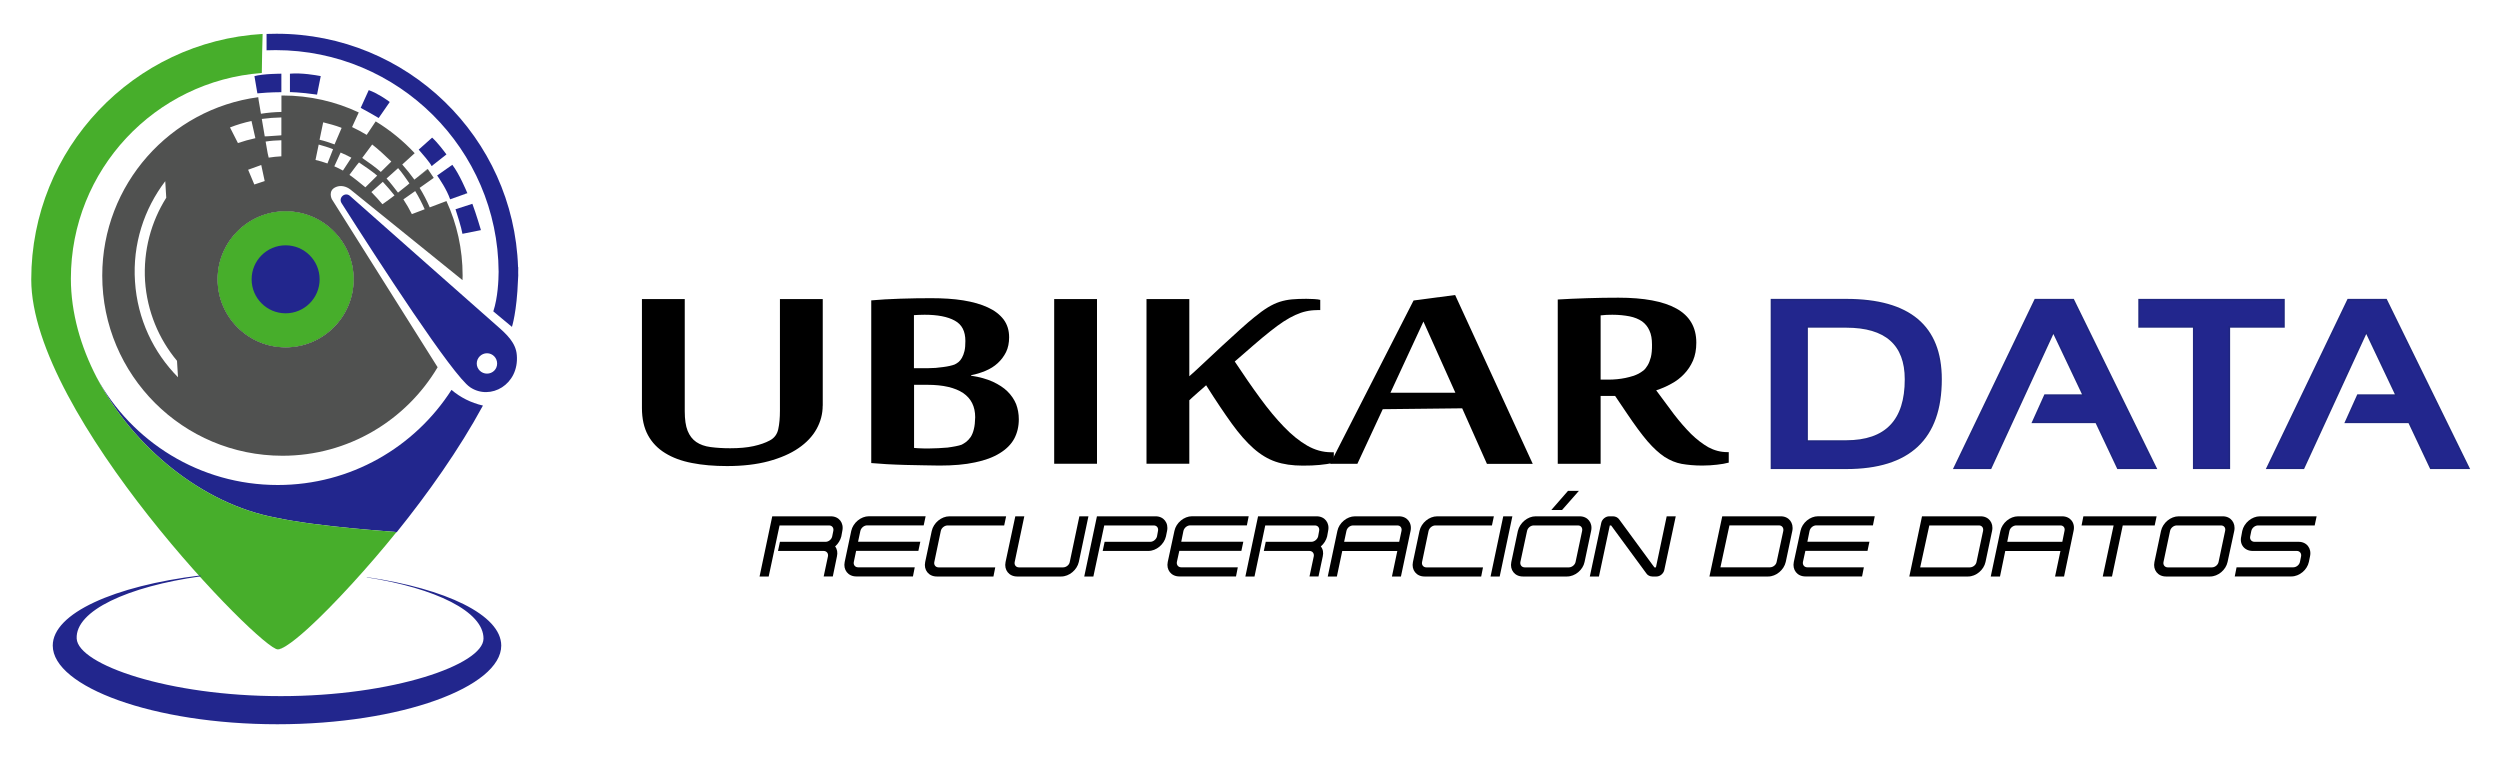 <?xml version="1.0" encoding="utf-8"?>
<!-- Generator: Adobe Illustrator 27.6.1, SVG Export Plug-In . SVG Version: 6.00 Build 0)  -->
<svg version="1.1" id="Layer_1" xmlns="http://www.w3.org/2000/svg" xmlns:xlink="http://www.w3.org/1999/xlink" x="0px" y="0px"
	 viewBox="0 0 400 121.26" style="enable-background:new 0 0 400 121.26;" xml:space="preserve">
<style type="text/css">
	.st0{fill:#22268D;stroke:#1F2681;stroke-width:0.422;stroke-miterlimit:10;}
	.st1{fill:#22268D;}
	.st2{fill:#47AE2B;}
	.st3{fill:#505150;}
	.st4{fill:none;}
	.st5{opacity:0.6;fill:#3CC232;}
	.st6{fill:#FFFFFF;}
	.st7{opacity:0.6;fill:#FFFFFF;}
	.st8{opacity:0.6;}
	.st9{fill:#474747;}
	.st10{fill:#C8C8C8;}
	.st11{fill:#22268D;stroke:#1F2681;stroke-width:0.136;stroke-miterlimit:10;}
	.st12{fill:#22268D;stroke:#1F2681;stroke-width:0.28;stroke-miterlimit:10;}
</style>
<g>
	<path d="M131.63,64.91c0,1.31-0.33,2.56-0.98,3.73c-0.65,1.17-1.62,2.2-2.9,3.07c-1.28,0.88-2.88,1.57-4.79,2.09
		c-1.91,0.51-4.12,0.77-6.63,0.77c-2.08,0-3.95-0.16-5.62-0.49c-1.67-0.32-3.1-0.85-4.29-1.59c-1.19-0.73-2.11-1.69-2.75-2.87
		c-0.64-1.18-0.96-2.63-0.96-4.34V47.85h6.85V65.8c0,1.31,0.15,2.36,0.46,3.13c0.31,0.77,0.77,1.37,1.38,1.79
		c0.62,0.42,1.38,0.69,2.29,0.81c0.91,0.12,1.95,0.19,3.13,0.19c1.46,0,2.71-0.11,3.75-0.34c1.04-0.23,1.9-0.53,2.6-0.91
		c0.72-0.38,1.17-0.98,1.35-1.8c0.18-0.82,0.27-1.81,0.27-2.97V47.85h6.85V64.91z"/>
	<path d="M162.58,64.66c-0.31-0.74-0.76-1.42-1.38-2.03c-0.6-0.6-1.4-1.11-2.36-1.56c-0.96-0.43-2.11-0.76-3.47-0.96v-0.08
		c0.8-0.14,1.56-0.39,2.32-0.7c0.74-0.31,1.4-0.72,1.95-1.23c0.55-0.51,0.99-1.09,1.33-1.77c0.33-0.68,0.49-1.48,0.49-2.36
		c0-1.11-0.29-2.05-0.88-2.85c-0.6-0.78-1.44-1.44-2.52-1.93c-1.09-0.51-2.4-0.88-3.94-1.13s-3.26-0.35-5.13-0.35
		c-1.54,0-3.18,0.02-4.93,0.08c-1.74,0.06-3.3,0.14-4.66,0.27v26.03c0.72,0.06,1.56,0.12,2.5,0.18c0.96,0.06,1.95,0.08,2.98,0.12
		c1.01,0.02,1.99,0.04,2.94,0.06c0.96,0.02,1.79,0.04,2.5,0.04c2.2,0,4.11-0.16,5.69-0.51c1.6-0.33,2.91-0.82,3.94-1.46
		c1.05-0.64,1.83-1.42,2.32-2.32c0.49-0.92,0.74-1.95,0.74-3.12C163.01,66.22,162.86,65.42,162.58,64.66z M146.24,50.42
		c0.25-0.02,0.49-0.02,0.8-0.04c0.29,0,0.6-0.02,0.9-0.02c2.07,0,3.69,0.31,4.82,0.94c1.15,0.62,1.7,1.7,1.7,3.26
		c0,0.64-0.04,1.17-0.14,1.6c-0.1,0.43-0.25,0.8-0.41,1.09c-0.16,0.29-0.35,0.51-0.55,0.68c-0.2,0.16-0.41,0.29-0.62,0.39
		c-0.43,0.16-1.05,0.31-1.85,0.41c-0.8,0.12-1.6,0.18-2.38,0.18h-2.28V50.42z M155.82,68.65c-0.12,0.51-0.29,0.92-0.51,1.27
		c-0.23,0.33-0.47,0.57-0.72,0.78c-0.25,0.18-0.49,0.33-0.72,0.45c-0.25,0.08-0.55,0.18-0.96,0.25c-0.39,0.08-0.82,0.14-1.29,0.21
		c-0.47,0.02-0.96,0.06-1.48,0.1c-0.49,0.02-0.94,0.04-1.35,0.04h-1.01c-0.23,0-0.41,0-0.57-0.02c-0.14,0-0.29-0.02-0.43-0.02
		c-0.14-0.02-0.33-0.02-0.53-0.04v-10.1h2.16c2.48,0,4.39,0.45,5.69,1.31c1.29,0.88,1.93,2.18,1.93,3.88
		C156.01,67.52,155.95,68.15,155.82,68.65z"/>
	<rect x="168.67" y="47.85" width="6.85" height="26.35"/>
	<path d="M210.75,49.62c-0.62,0-1.21,0.06-1.77,0.19c-0.56,0.12-1.14,0.32-1.73,0.59c-0.59,0.27-1.21,0.61-1.87,1.04
		c-0.65,0.43-1.37,0.95-2.13,1.56c-0.85,0.67-1.74,1.41-2.67,2.22c-0.94,0.81-1.94,1.68-3.02,2.62c1.41,2.13,2.76,4.09,4.06,5.86
		c1.29,1.77,2.56,3.3,3.81,4.59c1.24,1.29,2.48,2.29,3.71,3c1.23,0.71,2.51,1.07,3.85,1.07h0.42v1.69c-0.74,0.15-1.5,0.27-2.27,0.34
		c-0.77,0.08-1.67,0.11-2.69,0.11c-1.67,0-3.12-0.21-4.35-0.63c-1.23-0.42-2.41-1.13-3.54-2.13c-1.13-1-2.29-2.32-3.48-3.97
		c-1.19-1.65-2.56-3.69-4.1-6.13c-0.18,0.15-0.39,0.34-0.63,0.56c-0.24,0.22-0.5,0.44-0.77,0.67c-0.27,0.23-0.52,0.45-0.75,0.67
		c-0.23,0.22-0.41,0.39-0.54,0.5V74.2h-6.85V47.85h6.85V60.2c0.67-0.59,1.47-1.32,2.4-2.2c0.94-0.88,1.9-1.77,2.88-2.69
		c0.99-0.91,1.94-1.78,2.85-2.6c0.91-0.82,1.67-1.48,2.29-1.97c0.79-0.65,1.51-1.17,2.15-1.56c0.64-0.39,1.28-0.69,1.9-0.89
		c0.63-0.2,1.28-0.33,1.94-0.39c0.67-0.06,1.44-0.09,2.31-0.09c0.36,0,0.78,0.01,1.25,0.04c0.47,0.03,0.8,0.07,0.98,0.13v1.63
		H210.75z"/>
	<path d="M232.82,47.2l-6.65,0.88l-12.77,25l-0.53,1.05l-0.04,0.08h4.35l4.06-8.74l12.71-0.14l3.96,8.89h7.33L232.82,47.2z
		 M222.47,62.84l5.28-11.39l5.11,11.39H222.47z"/>
	<path d="M276.38,72.34c-1.09,0-2.09-0.27-3.04-0.78c-0.92-0.53-1.85-1.23-2.77-2.13c-0.9-0.9-1.81-1.95-2.73-3.14
		c-0.9-1.21-1.85-2.48-2.85-3.84c0.84-0.27,1.66-0.62,2.42-1.05c0.78-0.41,1.46-0.94,2.03-1.54c0.6-0.62,1.07-1.33,1.44-2.16
		c0.35-0.82,0.53-1.77,0.53-2.87c0-2.48-1.07-4.29-3.18-5.46c-2.11-1.17-5.21-1.74-9.28-1.74c-1.6,0-3.26,0.02-5.01,0.08
		c-1.74,0.06-3.3,0.12-4.7,0.21v26.29h6.86V63.35h2.32l1.87,2.77c1.27,1.89,2.36,3.37,3.3,4.47c0.96,1.11,1.89,1.95,2.75,2.52
		c0.9,0.57,1.81,0.94,2.73,1.11c0.94,0.16,2.03,0.27,3.3,0.27c0.86,0,1.66-0.06,2.36-0.14c0.7-0.08,1.31-0.18,1.87-0.33v-1.68
		H276.38z M264.14,57.15c-0.14,0.51-0.31,0.96-0.51,1.29c-0.21,0.35-0.43,0.64-0.68,0.84c-0.27,0.21-0.53,0.37-0.78,0.51
		c-0.51,0.27-1.21,0.49-2.09,0.68c-0.88,0.18-1.81,0.27-2.75,0.27h-1.23V50.46c0.29-0.04,0.6-0.06,0.94-0.08
		c0.35,0,0.66-0.02,0.94-0.02c1.03,0,1.93,0.1,2.73,0.25c0.8,0.16,1.46,0.43,2.01,0.8c0.51,0.37,0.92,0.86,1.19,1.48
		c0.29,0.62,0.41,1.35,0.41,2.26C264.33,55.94,264.27,56.6,264.14,57.15z"/>
	<g>
		<path class="st12" d="M295.4,47.96h-11.95v26.95h11.95c10.1,0,15.15-4.74,15.15-14.23C310.55,52.21,305.5,47.96,295.4,47.96z
			 M295.4,70.58h-6.28V52.29h6.28c6.32,0,9.5,2.81,9.5,8.4C304.91,67.29,301.73,70.58,295.4,70.58z"/>
		<path class="st12" d="M331.72,47.96h-6.08l-12.95,26.95h5.81l10.04-21.8l4.8,10.12h-6.14l-1.95,4.33h10.14l3.47,7.35h6.08
			L331.72,47.96z"/>
		<path class="st12" d="M342.27,47.96v4.33h8.74v22.62h5.67V52.29h8.74v-4.33H342.27z"/>
		<path class="st12" d="M381.78,47.96h-6.08l-12.95,26.95h5.81l10.04-21.8l4.8,10.12h-6.14l-1.95,4.33h10.14l3.47,7.35H395
			L381.78,47.96z"/>
	</g>
	<g>
		<path d="M132.94,82.61h-9.38l-2.03,9.63h1.46l1.74-8.17h7.92c0.49,0,0.78,0.39,0.68,0.88l-0.18,0.88
			c-0.1,0.47-0.57,0.86-1.05,0.86h-7.31l-0.31,1.46h7.29c0.49,0,0.8,0.39,0.7,0.88l-0.68,3.2h1.46l0.66-3.2
			c0.14-0.62,0.04-1.17-0.29-1.6c0.49-0.43,0.84-1.01,0.99-1.6l0.16-0.88C135.05,83.65,134.23,82.61,132.94,82.61z"/>
		<path d="M138.74,84.06h9.05l0.31-1.46h-9.07c-1.29,0-2.55,1.05-2.83,2.34l-1.05,4.97c-0.27,1.27,0.55,2.32,1.85,2.32h9.07
			l0.29-1.46h-9.07c-0.47,0-0.78-0.39-0.68-0.86l0.37-1.77h9.96l0.31-1.46h-9.96l0.37-1.74C137.78,84.45,138.25,84.06,138.74,84.06z
			"/>
		<path d="M150.53,84.95c0.1-0.49,0.6-0.88,1.09-0.88h9.05l0.31-1.46h-9.07c-1.29,0-2.55,1.05-2.83,2.34l-1.05,4.97
			c-0.27,1.27,0.55,2.32,1.85,2.32h9.07l0.29-1.46h-9.07c-0.47,0-0.78-0.39-0.68-0.86L150.53,84.95z"/>
		<path d="M172.7,82.61l-1.54,7.31c-0.08,0.47-0.57,0.86-1.07,0.86h-7.06c-0.47,0-0.78-0.39-0.68-0.86l1.54-7.31h-1.44l-1.56,7.31
			c-0.27,1.27,0.55,2.32,1.85,2.32h7.06c1.27,0,2.52-1.05,2.81-2.32l1.54-7.31H172.7z"/>
		<path d="M184.91,82.61h-9.4l-2.03,9.63h1.46l1.74-8.17h7.92c0.49,0,0.78,0.39,0.68,0.88l-0.16,0.88c-0.12,0.47-0.6,0.86-1.07,0.86
			h-7.31l-0.31,1.46h7.31c1.27,0,2.52-1.05,2.81-2.32l0.18-0.88C187,83.65,186.18,82.61,184.91,82.61z"/>
		<path d="M190.43,84.06h9.07l0.29-1.46h-9.07c-1.27,0-2.55,1.05-2.81,2.34l-1.07,4.97c-0.27,1.27,0.55,2.32,1.85,2.32h9.07
			l0.29-1.46h-9.05c-0.49,0-0.78-0.39-0.7-0.86l0.39-1.77h9.93l0.31-1.46h-9.93l0.35-1.74C189.47,84.45,189.94,84.06,190.43,84.06z"
			/>
		<path d="M210.67,82.61h-9.38l-2.03,9.63h1.46l1.72-8.17h7.94c0.49,0,0.78,0.39,0.68,0.88l-0.16,0.88
			c-0.12,0.47-0.6,0.86-1.09,0.86h-7.29l-0.31,1.46h7.29c0.49,0,0.8,0.39,0.7,0.88l-0.68,3.2h1.44l0.68-3.2
			c0.14-0.62,0.04-1.17-0.31-1.6c0.51-0.43,0.86-1.01,1.01-1.6l0.16-0.88C212.78,83.65,211.96,82.61,210.67,82.61z"/>
		<path d="M223.85,82.61h-7.06c-1.27,0-2.55,1.05-2.81,2.34l-1.54,7.29h1.46l0.86-4.08h8.81l-0.86,4.08h1.44l1.54-7.29
			C225.96,83.65,225.14,82.61,223.85,82.61z M224.24,84.95l-0.37,1.74h-8.81l0.37-1.74c0.1-0.49,0.57-0.88,1.07-0.88h7.06
			C224.05,84.06,224.34,84.45,224.24,84.95z"/>
		<path d="M228.57,84.95c0.12-0.49,0.6-0.88,1.09-0.88h9.05l0.31-1.46h-9.07c-1.29,0-2.55,1.05-2.83,2.34l-1.05,4.97
			c-0.27,1.27,0.55,2.32,1.85,2.32h9.07l0.29-1.46h-9.07c-0.47,0-0.78-0.39-0.68-0.86L228.57,84.95z"/>
		<path d="M240.52,82.61l-2.03,9.63h1.46l2.03-9.63H240.52z"/>
		<path d="M250.88,78.54l-2.67,3.06h1.72l2.69-3.06H250.88z M252.75,82.61h-7.06c-1.27,0-2.52,1.05-2.83,2.34l-1.05,4.97
			c-0.27,1.27,0.55,2.32,1.85,2.32h7.06c1.29,0,2.55-1.05,2.81-2.32l1.05-4.97C254.86,83.65,254.04,82.61,252.75,82.61z
			 M253.14,84.95l-1.05,4.97c-0.1,0.47-0.6,0.86-1.07,0.86h-7.06c-0.49,0-0.78-0.39-0.7-0.86l1.07-4.97
			c0.1-0.49,0.57-0.88,1.07-0.88h7.06C252.96,84.06,253.24,84.45,253.14,84.95z"/>
		<path d="M266.67,82.61l-1.72,8.17h-0.25l-5.62-7.66c-0.2-0.31-0.6-0.51-0.99-0.51h-0.62c-0.57,0-1.15,0.47-1.27,1.05l-1.83,8.58
			h1.46l1.74-8.17h0.21l5.64,7.68c0.18,0.29,0.57,0.49,0.96,0.49h0.66c0.57,0,1.13-0.47,1.25-1.05l1.83-8.58H266.67z"/>
		<path d="M284.94,82.61h-9.38l-2.05,9.63h9.4c1.27,0,2.52-1.05,2.81-2.32l1.05-4.97C287.03,83.65,286.21,82.61,284.94,82.61z
			 M284.26,89.91c-0.08,0.47-0.57,0.86-1.07,0.86h-7.92l1.44-6.71h7.92c0.49,0,0.78,0.39,0.7,0.88L284.26,89.91z"/>
		<path d="M290.6,84.06h9.07l0.29-1.46h-9.07c-1.29,0-2.55,1.05-2.81,2.34l-1.07,4.97c-0.27,1.27,0.55,2.32,1.85,2.32h9.07
			l0.29-1.46h-9.05c-0.49,0-0.78-0.39-0.7-0.86l0.39-1.77h9.94l0.31-1.46h-9.93l0.35-1.74C289.64,84.45,290.11,84.06,290.6,84.06z"
			/>
		<path d="M316.92,82.61h-9.4l-2.03,9.63h9.4c1.27,0,2.52-1.05,2.79-2.32l1.05-4.97C319.01,83.65,318.19,82.61,316.92,82.61z
			 M317.29,84.95l-1.05,4.97c-0.08,0.47-0.57,0.86-1.07,0.86h-7.94l1.46-6.71h7.92C317.1,84.06,317.39,84.45,317.29,84.95z"/>
		<path d="M329.95,82.61h-7.06c-1.29,0-2.55,1.05-2.83,2.34l-1.54,7.29H320l0.84-4.08h8.83l-0.86,4.08h1.44l1.52-7.29
			C332.07,83.65,331.24,82.61,329.95,82.61z M330.32,84.95l-0.35,1.74h-8.81l0.35-1.74c0.1-0.49,0.6-0.88,1.09-0.88h7.06
			C330.14,84.06,330.44,84.45,330.32,84.95z"/>
		<path d="M333.34,82.61l-0.29,1.46h5.13l-1.74,8.17h1.48l1.72-8.17h5.11l0.31-1.46H333.34z"/>
		<path d="M355.65,82.61h-7.06c-1.29,0-2.55,1.05-2.83,2.34l-1.05,4.97c-0.27,1.27,0.55,2.32,1.85,2.32h7.06
			c1.27,0,2.52-1.05,2.79-2.32l1.07-4.97C357.74,83.65,356.92,82.61,355.65,82.61z M356.02,84.95l-1.05,4.97
			c-0.1,0.47-0.57,0.86-1.07,0.86h-7.06c-0.47,0-0.78-0.39-0.68-0.86l1.05-4.97c0.1-0.49,0.59-0.88,1.07-0.88h7.06
			C355.84,84.06,356.14,84.45,356.02,84.95z"/>
		<path d="M360.21,84.95c0.1-0.49,0.6-0.88,1.07-0.88h9.07l0.31-1.46h-9.07c-1.29,0-2.55,1.05-2.83,2.34l-0.16,0.88
			c-0.31,1.27,0.51,2.32,1.83,2.32h7.06c0.47,0,0.78,0.39,0.68,0.88l-0.18,0.88c-0.1,0.47-0.57,0.86-1.07,0.86h-9.07l-0.29,1.46
			h9.07c1.27,0,2.52-1.05,2.79-2.32l0.18-0.88c0.29-1.29-0.53-2.34-1.81-2.34h-7.06c-0.49,0-0.8-0.39-0.7-0.86L360.21,84.95z"/>
	</g>
	<g>
		<path class="st1" d="M44.51,103.9c0.29-0.01,0.74-0.22,1.32-0.59c-0.57,0.36-1.03,0.56-1.37,0.59
			C44.48,103.9,44.5,103.9,44.51,103.9z"/>
		<path class="st1" d="M63.41,85.17c0.01,0,0.01,0,0.02,0c0.01,0,0.02,0,0.03,0c4.98-6.18,10.01-13.27,13.81-20.28
			c-1.92-0.44-3.64-1.32-5.03-2.51c-5.87,9.15-16.12,15.22-27.8,15.22c-12.49,0-23.36-6.94-28.96-17.17
			c5.78,11.08,16.86,20.17,28.57,22.38c6.96,1.51,18.8,2.23,19.38,2.32C63.43,85.14,63.42,85.15,63.41,85.17z"/>
		<path class="st2" d="M63.44,85.13c-0.58-0.09-12.41-0.81-19.38-2.32c-11.71-2.21-22.8-11.29-28.57-22.38
			c-1.29-2.48-2.32-5.06-3.03-7.69c-0.72-2.69-1.12-5.42-1.12-8.15c0-17.4,13.47-31.66,30.55-32.91c0.01-2.08,0.08-4.16,0.13-6.24
			c0,0,0,0,0-0.01C21.38,6.64,5,23.77,5,44.72c0,21.73,36.89,59.39,39.46,59.18c0,0,0,0,0,0c0.33-0.03,0.8-0.23,1.37-0.59
			c0.91-0.57,2.09-1.53,3.44-2.75C53.42,96.79,59.14,90.48,63.44,85.13z"/>
		<path class="st1" d="M58.69,92.34c0,0.01,0,0.02,0,0.04c11.03,1.73,18.69,5.47,18.67,9.8c-0.02,4.16-14.47,9.2-32.44,9.2
			c-17.97,0-32.42-5.04-32.65-9.2c-0.24-4.48,8.18-8.33,19.85-9.97c-0.03-0.04-0.05-0.09-0.07-0.14
			c-13.77,1.67-23.61,6.06-23.61,11.22c0,6.59,16.12,12.59,35.94,12.59c19.82,0,35.82-5.99,35.82-12.59
			C80.19,98.39,71.35,94.18,58.69,92.34L58.69,92.34z"/>
		<path class="st3" d="M45.7,33.81c-6.01,0-10.88,4.86-10.88,10.88c0,5.99,4.87,10.88,10.88,10.88s10.88-4.89,10.88-10.88
			C56.58,38.68,51.71,33.81,45.7,33.81z M68.42,27.02l-2.11,1.72l2.16-1.68C68.44,27.06,68.44,27.04,68.42,27.02z"/>
		<path class="st3" d="M53.78,29.91c0.76-0.31,1.62-0.1,2.28,0.41L74,44.82c0-0.23,0.02-0.47,0.02-0.72c0-4.25-0.92-8.31-2.59-11.93
			l-2.67,1.01c-0.47-1.09-1.01-2.13-1.62-3.12l2.26-1.6c-0.31-0.47-0.62-0.92-0.94-1.4l-2.16,1.68C65.77,28,64.97,27,64.36,26.32
			l1.99-1.81c-1.83-1.97-3.94-3.69-6.24-5.09l-1.44,2.16c-0.76-0.45-1.54-0.88-2.34-1.25l1.07-2.34c-3.69-1.74-7.84-2.71-12.19-2.71
			h-0.18v2.63c-1.11,0.02-2.22,0.12-3.28,0.29l-0.39-2.3l-0.04-0.35C27.22,17.43,16.36,29.5,16.36,44.1
			c0,15.93,12.91,28.82,28.84,28.82c10.55,0,19.79-5.69,24.82-14.16L53.09,31.86C53.09,31.86,52.39,30.47,53.78,29.91z M62.28,31.9
			l-1.09,0.78c-0.41-0.51-1.29-1.46-1.77-1.95l1.83-1.64c0.57,0.6,1.38,1.56,1.87,2.18L62.28,31.9z M66.43,30.57
			c0.57,0.92,1.07,1.91,1.52,2.91l-2.05,0.78c-0.41-0.82-0.86-1.6-1.36-2.36L66.43,30.57z M65.51,29.34l-0.33,0.29l-1.5,1.19
			c-0.51-0.66-1.27-1.66-1.83-2.26l1.85-1.66C64.31,27.59,64.99,28.6,65.51,29.34z M59.55,23.12c0.94,0.72,2.2,1.89,3.06,2.73
			l-1.68,1.66c-0.78-0.7-2.09-1.64-2.98-2.24L59.55,23.12z M57.05,26.46l0.39-0.47c0.8,0.53,2.16,1.46,2.91,2.11l-1.89,1.87
			c-0.72-0.6-1.83-1.5-2.55-1.99L57.05,26.46z M54.87,27.29c-0.45-0.25-0.9-0.47-1.38-0.68l1.01-2.2c0.55,0.25,1.17,0.51,1.72,0.82
			L54.87,27.29z M51.71,19.57c0.92,0.23,1.97,0.51,2.83,0.84c0.04,0.02,0.08,0.04,0.12,0.06l-1.13,2.63h-0.02
			c-0.78-0.29-1.56-0.55-2.38-0.74L51.71,19.57z M45.02,18.79v2.85l-0.12,0.02l-2.03,0.14l-0.51,0.02l-0.45-2.65l-0.02-0.14
			C42.91,18.89,43.95,18.81,45.02,18.79z M45.02,22.44v2.57c-0.68,0.04-1.35,0.1-2.03,0.21l-0.16-0.68l-0.33-1.89
			C43.32,22.52,44.16,22.46,45.02,22.44z M41.8,26.4l0.55,2.57l-1.66,0.55l-0.99-2.36L41.8,26.4z M40.24,19.36l0.62,2.75
			c-0.96,0.21-1.89,0.47-2.79,0.78l-1.27-2.5C37.9,19.96,39.05,19.61,40.24,19.36z M21.6,45.06c-0.41-5.99,1.46-11.64,4.84-16.07
			l0.16,2.65c-2.42,3.84-3.69,8.44-3.39,13.32c0.33,4.86,2.2,9.28,5.11,12.77l0.16,2.63C24.55,56.39,21.99,51.06,21.6,45.06z
			 M56.58,44.69c0,5.99-4.87,10.88-10.88,10.88s-10.88-4.89-10.88-10.88c0-6.01,4.87-10.88,10.88-10.88S56.58,38.68,56.58,44.69z
			 M52.39,26.16c-0.02,0-0.02,0-0.04-0.02c-0.62-0.21-1.23-0.41-1.87-0.55l0.51-2.46c0.76,0.21,1.52,0.43,2.24,0.72
			c0.02,0,0.04,0,0.06,0.02L52.39,26.16z"/>
		<path class="st2" d="M56.57,44.69c0,6-4.87,10.87-10.88,10.87s-10.87-4.87-10.87-10.87c0-6.01,4.86-10.88,10.87-10.88
			S56.57,38.68,56.57,44.69z"/>
		<circle class="st1" cx="45.7" cy="44.69" r="5.44"/>
		<g>
			<path class="st1" d="M82.69,56.82c-0.14-1.97-1.64-3.35-3.14-4.66C76.24,49.27,63.17,37.67,56,31.35
				c-0.78-0.7-1.91,0.27-1.35,1.15c5.91,9.3,17.78,27.61,20.57,29.46C78.46,64.13,83.08,61.54,82.69,56.82z M77.92,59.78
				c-0.9,0-1.64-0.72-1.64-1.62c0-0.9,0.74-1.64,1.64-1.64c0.9,0,1.62,0.74,1.62,1.64C79.55,59.06,78.83,59.78,77.92,59.78z"/>
		</g>
		<path class="st1" d="M82.91,43.64c0-0.29,0.01-0.59,0.01-0.89h-0.03C82.2,22,65.17,5.4,44.26,5.4c-0.54,0-1.08,0.01-1.61,0.03
			v2.62c0.49-0.02,0.97-0.03,1.46-0.03c19.63,0,35.55,15.85,35.67,35.46c-0.01,1.31-0.12,4.13-0.85,6.34l2.98,2.48
			c0,0,0.78-2.37,0.97-7.51c0.02-0.31,0.04-0.56,0.04-0.74C82.92,43.91,82.91,43.78,82.91,43.64z"/>
		<path class="st1" d="M45.02,14.75v-2.96c0,0-2.92,0-4.31,0.39l0.47,2.76C41.61,14.89,43.31,14.75,45.02,14.75z"/>
		<path class="st1" d="M51.32,12.18l-0.54,2.69l-0.05,0.27c-2.76-0.4-4.34-0.4-4.34-0.4v-2.95c1.88-0.17,4.2,0.25,4.79,0.36
			C51.27,12.17,51.32,12.18,51.32,12.18z"/>
		<path class="st4" d="M68.45,27.06l-2.15,1.68l2.12-1.72C68.43,27.03,68.44,27.05,68.45,27.06z"/>
		<path class="st1" d="M71.43,24.71l-2.35,1.85l-0.02,0.01c-0.3-0.6-1.5-1.99-2.07-2.63l2.15-1.92
			C70.01,22.8,71.01,24.14,71.43,24.71z"/>
		<path class="st1" d="M74.77,30.89l-0.87,0.33l-1.88,0.67c-0.51-1.52-1.73-3.32-2.08-3.81l2.43-1.71
			C73.47,27.78,74.68,30.66,74.77,30.89z"/>
		<path class="st1" d="M72.88,33.48c0.23,0.69,0.95,2.94,1.11,3.93l2.96-0.59c0,0-0.78-2.65-1.37-4.21L72.88,33.48z"/>
		<path class="st1" d="M62.36,16.32l-1.77,2.56c-0.03-0.01-0.06-0.03-0.09-0.05c-0.56-0.36-2.14-1.22-2.79-1.57L59,14.42
			c1.44,0.52,2.83,1.51,3.24,1.81C62.31,16.29,62.36,16.32,62.36,16.32z"/>
		<path class="st1" d="M74.78,30.91c0,0,0-0.01-0.01-0.02l-0.87,0.33L74.78,30.91z"/>
		<path class="st5" d="M74.78,30.91c0,0,0-0.01-0.01-0.02l-0.87,0.33L74.78,30.91z"/>
	</g>
</g>
</svg>
